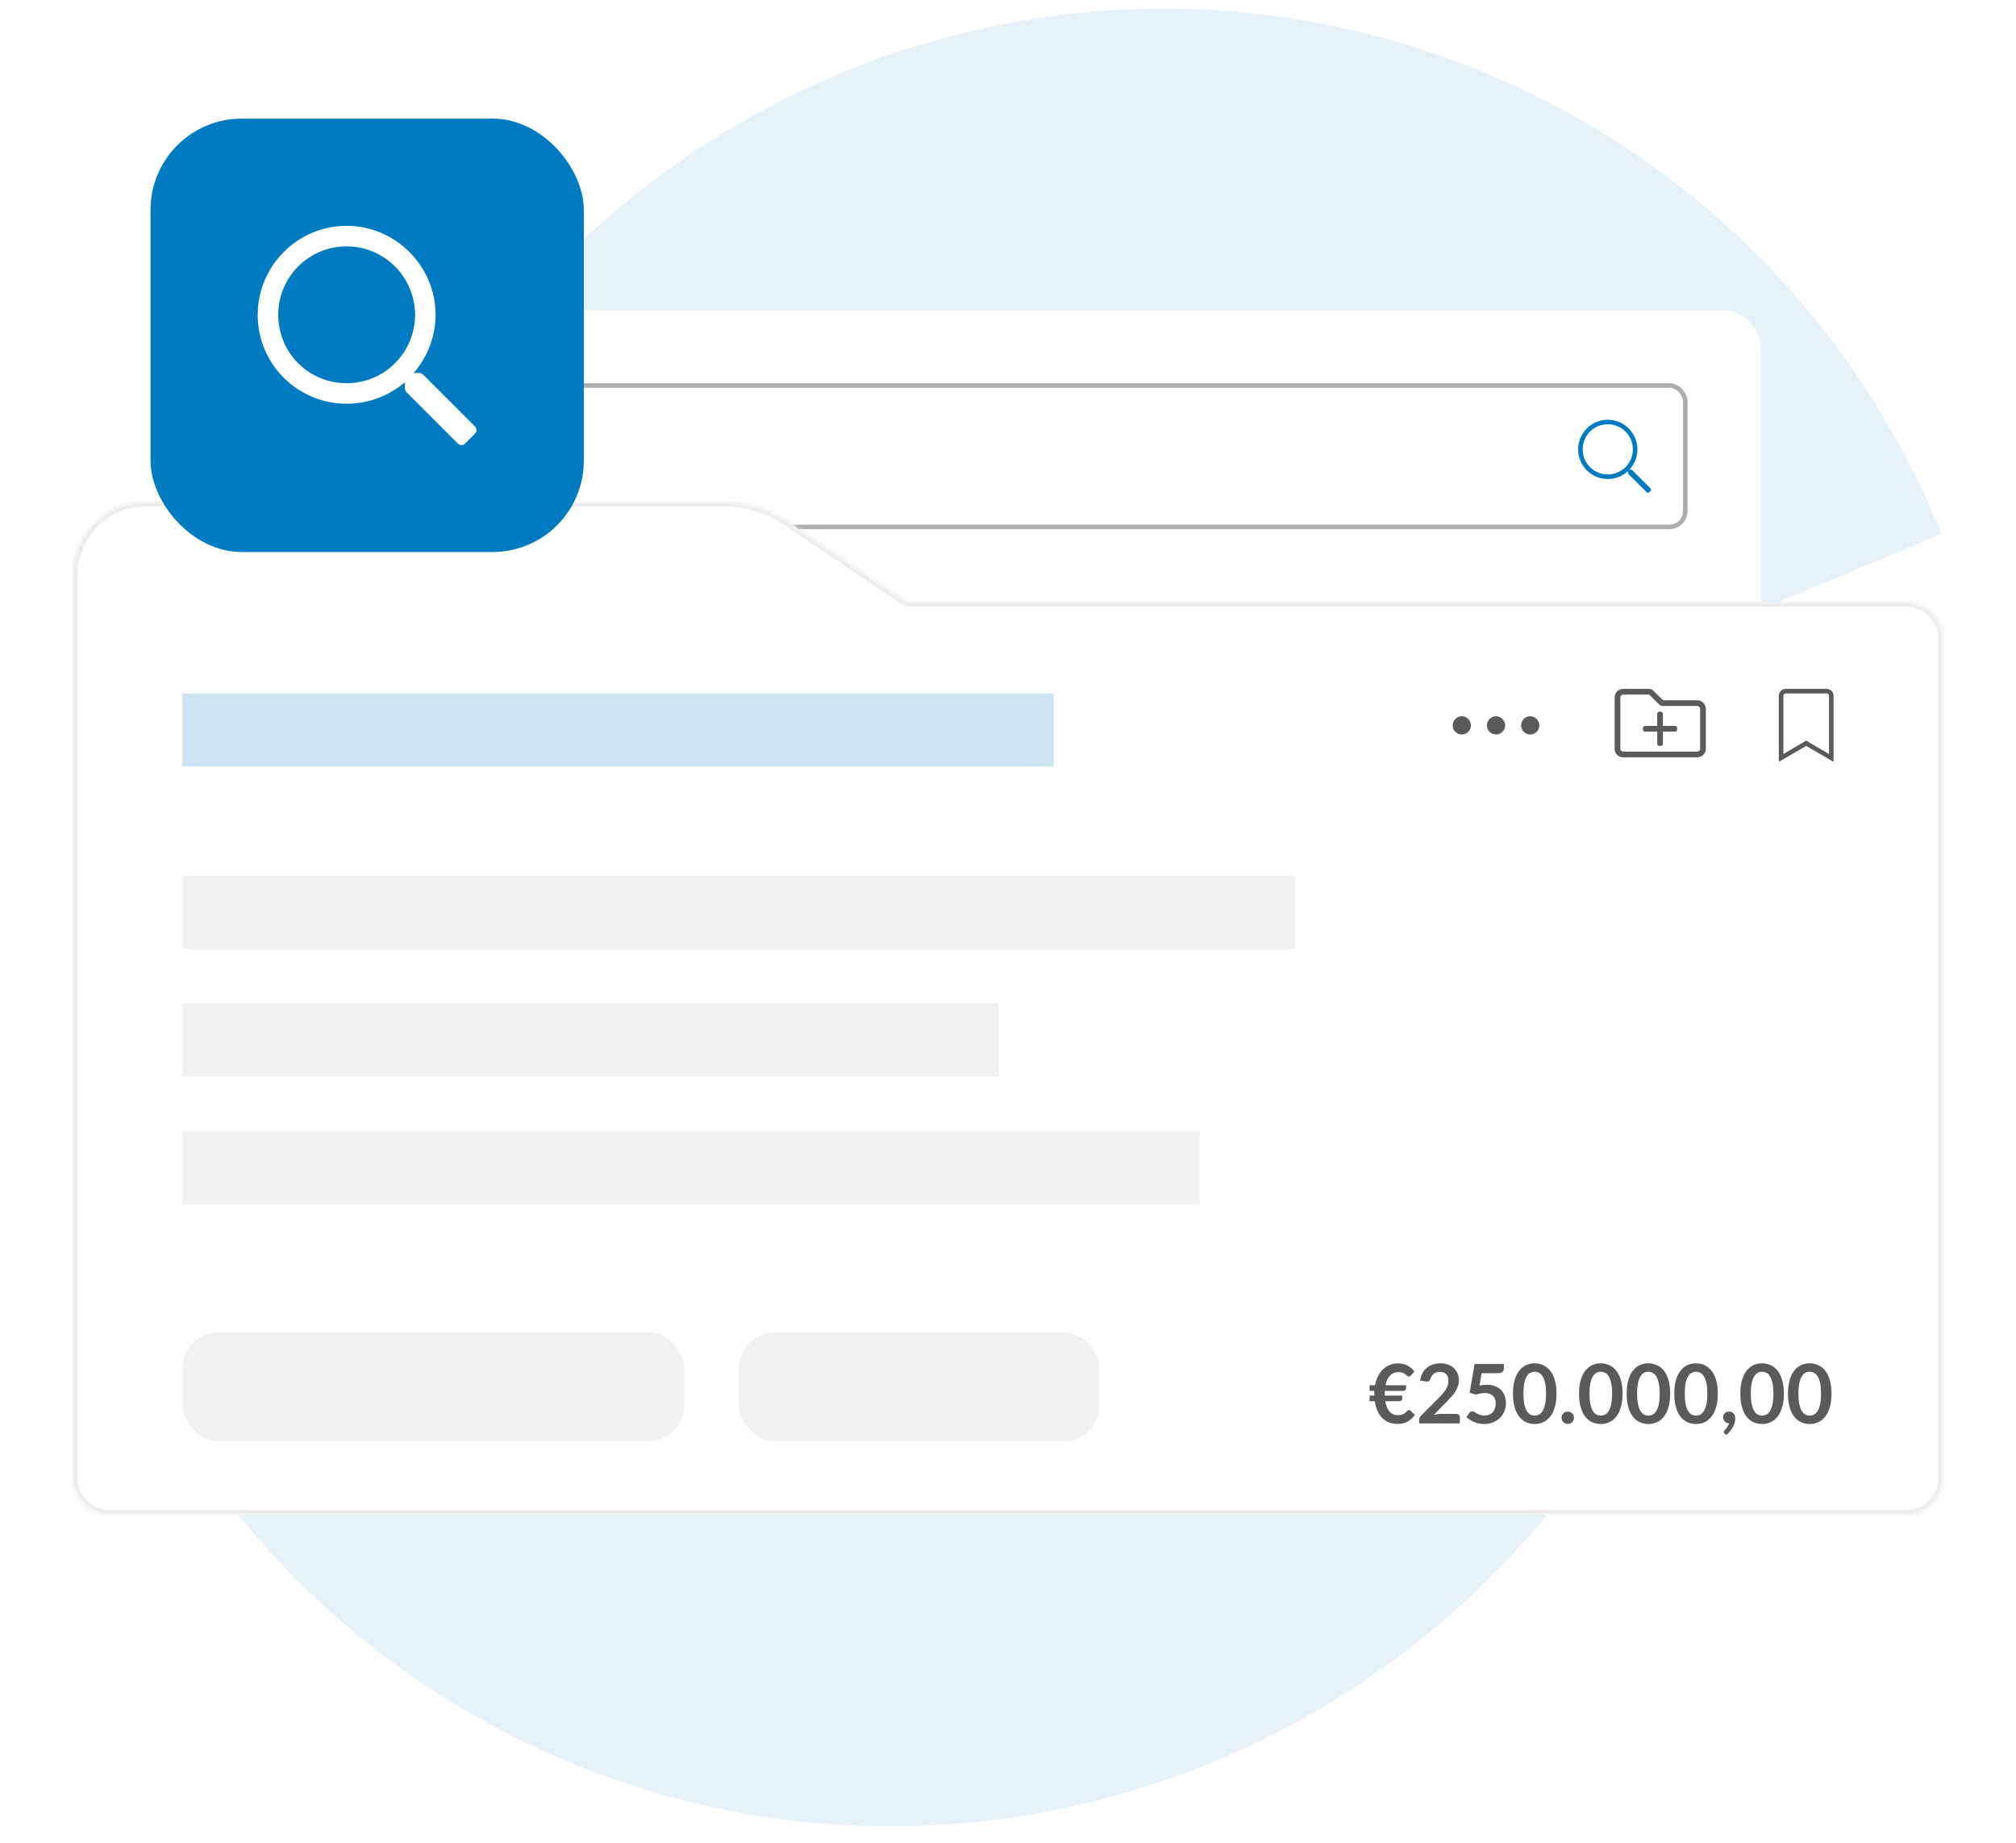 <svg width="442" height="404" viewBox="0 0 442 404" fill="none" xmlns="http://www.w3.org/2000/svg">
<path d="M82.28 261.105L24.73 285.258C63.523 380.654 171.943 425.677 266.901 385.823C361.858 345.97 407.385 236.337 368.592 140.941L425.662 116.989C386.869 21.594 278.449 -23.429 183.491 16.424C89.013 56.076 43.486 165.709 82.28 261.105Z" fill="#007AC0" fill-opacity="0.1"/>
<g filter="url(#filter0_d)">
<rect x="58" y="66" width="326" height="127" rx="8" fill="white"/>
<path d="M359.875 105.062L355.844 101.031C355.781 100.969 355.688 100.938 355.594 100.938H355.25C356.344 99.75 357 98.219 357 96.5C357 92.938 354.062 90 350.5 90C346.906 90 344 92.938 344 96.5C344 100.094 346.906 103 350.5 103C352.188 103 353.75 102.344 354.906 101.281V101.594C354.906 101.719 354.938 101.812 355 101.875L359.031 105.906C359.188 106.062 359.406 106.062 359.562 105.906L359.875 105.594C360.031 105.438 360.031 105.219 359.875 105.062ZM350.5 102C347.438 102 345 99.562 345 96.5C345 93.469 347.438 91 350.5 91C353.531 91 356 93.469 356 96.5C356 99.562 353.531 102 350.5 102Z" fill="#007AC0"/>
<rect x="74.5" y="82.5" width="293" height="31" rx="3.5" stroke="#ADADAD"/>
</g>
<g filter="url(#filter1_d)">
<mask id="path-6-inside-1" fill="white">
<path fill-rule="evenodd" clip-rule="evenodd" d="M30 108C21.163 108 14 115.163 14 124V130V132V322C14 326.418 17.582 330 22 330H416C420.418 330 424 326.418 424 322V138C424 133.582 420.418 130 416 130H196.773L170.676 112.307C166.536 109.5 161.649 108 156.647 108H30Z"/>
</mask>
<path fill-rule="evenodd" clip-rule="evenodd" d="M30 108C21.163 108 14 115.163 14 124V130V132V322C14 326.418 17.582 330 22 330H416C420.418 330 424 326.418 424 322V138C424 133.582 420.418 130 416 130H196.773L170.676 112.307C166.536 109.5 161.649 108 156.647 108H30Z" fill="white"/>
<path d="M196.773 130L196.211 130.828L196.466 131H196.773V130ZM170.676 112.307L171.237 111.48V111.48L170.676 112.307ZM15 124C15 115.716 21.716 109 30 109V107C20.611 107 13 114.611 13 124H15ZM15 130V124H13V130H15ZM15 132V130H13V132H15ZM15 322V132H13V322H15ZM22 329C18.134 329 15 325.866 15 322H13C13 326.971 17.029 331 22 331V329ZM416 329H22V331H416V329ZM423 322C423 325.866 419.866 329 416 329V331C420.971 331 425 326.971 425 322H423ZM423 138V322H425V138H423ZM416 131C419.866 131 423 134.134 423 138H425C425 133.029 420.971 129 416 129V131ZM196.773 131H416V129H196.773V131ZM170.115 113.135L196.211 130.828L197.334 129.172L171.237 111.48L170.115 113.135ZM156.647 109C161.449 109 166.14 110.44 170.115 113.135L171.237 111.48C166.931 108.56 161.849 107 156.647 107V109ZM30 109H156.647V107H30V109Z" fill="#EBEBEB" mask="url(#path-6-inside-1)"/>
<rect x="38" y="290" width="110" height="24" rx="8" fill="#F1F1F1"/>
<rect x="160" y="290" width="79" height="24" rx="8" fill="#F1F1F1"/>
<path d="M328 157C328 155.938 327.062 155 326 155C324.875 155 324 155.938 324 157C324 158.125 324.875 159 326 159C327.062 159 328 158.125 328 157ZM333.5 155C332.375 155 331.5 155.938 331.5 157C331.5 158.125 332.375 159 333.5 159C334.562 159 335.5 158.125 335.5 157C335.5 155.938 334.562 155 333.5 155ZM318.5 155C317.375 155 316.5 155.938 316.5 157C316.5 158.125 317.375 159 318.5 159C319.562 159 320.5 158.125 320.5 157C320.5 155.938 319.562 155 318.5 155Z" fill="#5A5A5A"/>
<path d="M398.5 149H389.5C388.656 149 388 149.688 388 150.5V165L394 161.5L400 165V150.5C400 149.688 399.312 149 398.5 149ZM399 163.281L394 160.344L389 163.281V150.5C389 150.25 389.219 150 389.5 150H398.5C398.75 150 399 150.25 399 150.5V163.281Z" fill="#5A5A5A"/>
<path d="M370.125 151.5H362.625L360.477 149.391C360.242 149.156 359.93 149 359.578 149H353.875C352.82 149 352 149.859 352 150.875V162.125C352 163.18 352.82 164 353.875 164H370.125C371.141 164 372 163.18 372 162.125V153.375C372 152.359 371.141 151.5 370.125 151.5ZM370.75 162.125C370.75 162.477 370.438 162.75 370.125 162.75H353.875C353.523 162.75 353.25 162.477 353.25 162.125V150.875C353.25 150.562 353.523 150.25 353.875 150.25H359.578L361.727 152.398C361.961 152.633 362.273 152.75 362.625 152.75H370.125C370.438 152.75 370.75 153.062 370.75 153.375V162.125ZM365.242 157.125H362.586V154.469C362.586 154.234 362.391 154 362.117 154H361.805C361.531 154 361.336 154.234 361.336 154.469V157.125H358.68C358.406 157.125 358.211 157.359 358.211 157.594V157.906C358.211 158.18 358.406 158.375 358.68 158.375H361.336V161.031C361.336 161.305 361.531 161.5 361.805 161.5H362.117C362.391 161.5 362.586 161.305 362.586 161.031V158.375H365.242C365.516 158.375 365.711 158.18 365.711 157.906V157.594C365.711 157.359 365.516 157.125 365.242 157.125Z" fill="#5A5A5A"/>
<path d="M298.274 301.648H299.471C299.609 300.916 299.828 300.256 300.128 299.668C300.428 299.074 300.794 298.57 301.226 298.156C301.658 297.742 302.147 297.424 302.693 297.202C303.239 296.974 303.833 296.86 304.475 296.86C305.309 296.86 306.023 297.022 306.617 297.346C307.211 297.664 307.709 298.096 308.111 298.642L307.328 299.488C307.268 299.554 307.205 299.614 307.139 299.668C307.073 299.716 306.98 299.74 306.86 299.74C306.776 299.74 306.698 299.716 306.626 299.668C306.56 299.62 306.485 299.56 306.401 299.488C306.317 299.416 306.224 299.338 306.122 299.254C306.02 299.17 305.897 299.092 305.753 299.02C305.615 298.948 305.45 298.888 305.258 298.84C305.066 298.792 304.838 298.768 304.574 298.768C303.866 298.768 303.269 299.011 302.783 299.497C302.297 299.983 301.958 300.7 301.766 301.648H306.284V302.332C306.284 302.47 306.227 302.599 306.113 302.719C306.005 302.833 305.855 302.89 305.663 302.89H301.613C301.607 302.992 301.604 303.094 301.604 303.196C301.604 303.292 301.604 303.391 301.604 303.493C301.604 303.565 301.604 303.637 301.604 303.709C301.604 303.781 301.607 303.85 301.613 303.916H305.429V304.591C305.429 304.729 305.372 304.858 305.258 304.978C305.15 305.092 305.003 305.149 304.817 305.149H301.721C301.889 306.181 302.21 306.952 302.684 307.462C303.164 307.966 303.758 308.218 304.466 308.218C304.898 308.218 305.243 308.161 305.501 308.047C305.765 307.927 305.978 307.795 306.14 307.651C306.308 307.507 306.446 307.378 306.554 307.264C306.668 307.144 306.791 307.084 306.923 307.084C306.989 307.084 307.046 307.096 307.094 307.12C307.148 307.138 307.199 307.177 307.247 307.237L308.21 308.119C307.79 308.767 307.256 309.265 306.608 309.613C305.96 309.955 305.207 310.126 304.349 310.126C303.647 310.126 303.014 310.009 302.45 309.775C301.892 309.535 301.406 309.199 300.992 308.767C300.578 308.335 300.239 307.813 299.975 307.201C299.711 306.589 299.525 305.905 299.417 305.149H298.274V303.916H299.318C299.312 303.85 299.309 303.781 299.309 303.709C299.309 303.637 299.309 303.565 299.309 303.493C299.309 303.391 299.309 303.292 299.309 303.196C299.309 303.094 299.312 302.992 299.318 302.89H298.274V301.648ZM313.801 296.842C314.401 296.842 314.95 296.932 315.448 297.112C315.946 297.286 316.372 297.535 316.726 297.859C317.08 298.183 317.356 298.573 317.554 299.029C317.752 299.485 317.851 299.992 317.851 300.55C317.851 301.03 317.779 301.474 317.635 301.882C317.497 302.29 317.308 302.68 317.068 303.052C316.834 303.424 316.558 303.784 316.24 304.132C315.922 304.48 315.589 304.834 315.241 305.194L312.307 308.191C312.595 308.107 312.877 308.044 313.153 308.002C313.429 307.954 313.693 307.93 313.945 307.93H317.284C317.524 307.93 317.713 307.999 317.851 308.137C317.995 308.269 318.067 308.446 318.067 308.668V310H309.139V309.262C309.139 309.112 309.169 308.956 309.229 308.794C309.295 308.632 309.397 308.482 309.535 308.344L313.486 304.384C313.816 304.048 314.11 303.727 314.368 303.421C314.632 303.115 314.851 302.812 315.025 302.512C315.205 302.212 315.34 301.909 315.43 301.603C315.526 301.291 315.574 300.964 315.574 300.622C315.574 300.31 315.529 300.037 315.439 299.803C315.349 299.563 315.22 299.362 315.052 299.2C314.884 299.038 314.683 298.918 314.449 298.84C314.221 298.756 313.963 298.714 313.675 298.714C313.141 298.714 312.7 298.849 312.352 299.119C312.01 299.389 311.77 299.752 311.632 300.208C311.566 300.436 311.467 300.601 311.335 300.703C311.203 300.799 311.035 300.847 310.831 300.847C310.741 300.847 310.642 300.838 310.534 300.82L309.364 300.613C309.454 299.989 309.628 299.443 309.886 298.975C310.144 298.501 310.465 298.108 310.849 297.796C311.239 297.478 311.683 297.241 312.181 297.085C312.685 296.923 313.225 296.842 313.801 296.842ZM327.725 297.931C327.725 298.249 327.623 298.507 327.419 298.705C327.221 298.903 326.888 299.002 326.42 299.002H322.838L322.37 301.72C322.958 301.6 323.495 301.54 323.981 301.54C324.665 301.54 325.265 301.642 325.781 301.846C326.303 302.05 326.741 302.332 327.095 302.692C327.449 303.052 327.716 303.475 327.896 303.961C328.076 304.441 328.166 304.96 328.166 305.518C328.166 306.208 328.043 306.838 327.797 307.408C327.557 307.978 327.221 308.467 326.789 308.875C326.357 309.277 325.844 309.589 325.25 309.811C324.662 310.033 324.02 310.144 323.324 310.144C322.916 310.144 322.529 310.102 322.163 310.018C321.797 309.934 321.452 309.823 321.128 309.685C320.81 309.541 320.513 309.379 320.237 309.199C319.967 309.013 319.724 308.818 319.508 308.614L320.192 307.669C320.336 307.465 320.528 307.363 320.768 307.363C320.918 307.363 321.068 307.411 321.218 307.507C321.374 307.603 321.554 307.708 321.758 307.822C321.962 307.936 322.199 308.041 322.469 308.137C322.739 308.233 323.066 308.281 323.45 308.281C323.858 308.281 324.218 308.215 324.53 308.083C324.842 307.951 325.1 307.768 325.304 307.534C325.514 307.294 325.67 307.012 325.772 306.688C325.88 306.358 325.934 306.001 325.934 305.617C325.934 304.909 325.727 304.357 325.313 303.961C324.905 303.559 324.302 303.358 323.504 303.358C322.874 303.358 322.241 303.472 321.605 303.7L320.219 303.304L321.299 296.986H327.725V297.931ZM339.256 303.493C339.256 304.627 339.133 305.614 338.887 306.454C338.647 307.288 338.311 307.978 337.879 308.524C337.453 309.07 336.946 309.478 336.358 309.748C335.776 310.012 335.146 310.144 334.468 310.144C333.79 310.144 333.16 310.012 332.578 309.748C332.002 309.478 331.501 309.07 331.075 308.524C330.649 307.978 330.316 307.288 330.076 306.454C329.836 305.614 329.716 304.627 329.716 303.493C329.716 302.353 329.836 301.366 330.076 300.532C330.316 299.698 330.649 299.008 331.075 298.462C331.501 297.916 332.002 297.511 332.578 297.247C333.16 296.977 333.79 296.842 334.468 296.842C335.146 296.842 335.776 296.977 336.358 297.247C336.946 297.511 337.453 297.916 337.879 298.462C338.311 299.008 338.647 299.698 338.887 300.532C339.133 301.366 339.256 302.353 339.256 303.493ZM336.961 303.493C336.961 302.551 336.892 301.771 336.754 301.153C336.616 300.535 336.43 300.043 336.196 299.677C335.968 299.311 335.704 299.056 335.404 298.912C335.104 298.762 334.792 298.687 334.468 298.687C334.15 298.687 333.841 298.762 333.541 298.912C333.247 299.056 332.986 299.311 332.758 299.677C332.53 300.043 332.347 300.535 332.209 301.153C332.077 301.771 332.011 302.551 332.011 303.493C332.011 304.435 332.077 305.215 332.209 305.833C332.347 306.451 332.53 306.943 332.758 307.309C332.986 307.675 333.247 307.933 333.541 308.083C333.841 308.227 334.15 308.299 334.468 308.299C334.792 308.299 335.104 308.227 335.404 308.083C335.704 307.933 335.968 307.675 336.196 307.309C336.43 306.943 336.616 306.451 336.754 305.833C336.892 305.215 336.961 304.435 336.961 303.493ZM340.364 308.776C340.364 308.59 340.397 308.413 340.463 308.245C340.535 308.077 340.631 307.933 340.751 307.813C340.877 307.693 341.024 307.597 341.192 307.525C341.36 307.453 341.54 307.417 341.732 307.417C341.918 307.417 342.095 307.453 342.263 307.525C342.431 307.597 342.575 307.693 342.695 307.813C342.815 307.933 342.911 308.077 342.983 308.245C343.055 308.413 343.091 308.59 343.091 308.776C343.091 308.968 343.055 309.148 342.983 309.316C342.911 309.478 342.815 309.619 342.695 309.739C342.575 309.859 342.431 309.952 342.263 310.018C342.095 310.09 341.918 310.126 341.732 310.126C341.54 310.126 341.36 310.09 341.192 310.018C341.024 309.952 340.877 309.859 340.751 309.739C340.631 309.619 340.535 309.478 340.463 309.316C340.397 309.148 340.364 308.968 340.364 308.776ZM353.74 303.493C353.74 304.627 353.617 305.614 353.371 306.454C353.131 307.288 352.795 307.978 352.363 308.524C351.937 309.07 351.43 309.478 350.842 309.748C350.26 310.012 349.63 310.144 348.952 310.144C348.274 310.144 347.644 310.012 347.062 309.748C346.486 309.478 345.985 309.07 345.559 308.524C345.133 307.978 344.8 307.288 344.56 306.454C344.32 305.614 344.2 304.627 344.2 303.493C344.2 302.353 344.32 301.366 344.56 300.532C344.8 299.698 345.133 299.008 345.559 298.462C345.985 297.916 346.486 297.511 347.062 297.247C347.644 296.977 348.274 296.842 348.952 296.842C349.63 296.842 350.26 296.977 350.842 297.247C351.43 297.511 351.937 297.916 352.363 298.462C352.795 299.008 353.131 299.698 353.371 300.532C353.617 301.366 353.74 302.353 353.74 303.493ZM351.445 303.493C351.445 302.551 351.376 301.771 351.238 301.153C351.1 300.535 350.914 300.043 350.68 299.677C350.452 299.311 350.188 299.056 349.888 298.912C349.588 298.762 349.276 298.687 348.952 298.687C348.634 298.687 348.325 298.762 348.025 298.912C347.731 299.056 347.47 299.311 347.242 299.677C347.014 300.043 346.831 300.535 346.693 301.153C346.561 301.771 346.495 302.551 346.495 303.493C346.495 304.435 346.561 305.215 346.693 305.833C346.831 306.451 347.014 306.943 347.242 307.309C347.47 307.675 347.731 307.933 348.025 308.083C348.325 308.227 348.634 308.299 348.952 308.299C349.276 308.299 349.588 308.227 349.888 308.083C350.188 307.933 350.452 307.675 350.68 307.309C350.914 306.943 351.1 306.451 351.238 305.833C351.376 305.215 351.445 304.435 351.445 303.493ZM364.181 303.493C364.181 304.627 364.058 305.614 363.812 306.454C363.572 307.288 363.236 307.978 362.804 308.524C362.378 309.07 361.871 309.478 361.283 309.748C360.701 310.012 360.071 310.144 359.393 310.144C358.715 310.144 358.085 310.012 357.503 309.748C356.927 309.478 356.426 309.07 356 308.524C355.574 307.978 355.241 307.288 355.001 306.454C354.761 305.614 354.641 304.627 354.641 303.493C354.641 302.353 354.761 301.366 355.001 300.532C355.241 299.698 355.574 299.008 356 298.462C356.426 297.916 356.927 297.511 357.503 297.247C358.085 296.977 358.715 296.842 359.393 296.842C360.071 296.842 360.701 296.977 361.283 297.247C361.871 297.511 362.378 297.916 362.804 298.462C363.236 299.008 363.572 299.698 363.812 300.532C364.058 301.366 364.181 302.353 364.181 303.493ZM361.886 303.493C361.886 302.551 361.817 301.771 361.679 301.153C361.541 300.535 361.355 300.043 361.121 299.677C360.893 299.311 360.629 299.056 360.329 298.912C360.029 298.762 359.717 298.687 359.393 298.687C359.075 298.687 358.766 298.762 358.466 298.912C358.172 299.056 357.911 299.311 357.683 299.677C357.455 300.043 357.272 300.535 357.134 301.153C357.002 301.771 356.936 302.551 356.936 303.493C356.936 304.435 357.002 305.215 357.134 305.833C357.272 306.451 357.455 306.943 357.683 307.309C357.911 307.675 358.172 307.933 358.466 308.083C358.766 308.227 359.075 308.299 359.393 308.299C359.717 308.299 360.029 308.227 360.329 308.083C360.629 307.933 360.893 307.675 361.121 307.309C361.355 306.943 361.541 306.451 361.679 305.833C361.817 305.215 361.886 304.435 361.886 303.493ZM374.623 303.493C374.623 304.627 374.5 305.614 374.254 306.454C374.014 307.288 373.678 307.978 373.246 308.524C372.82 309.07 372.313 309.478 371.725 309.748C371.143 310.012 370.513 310.144 369.835 310.144C369.157 310.144 368.527 310.012 367.945 309.748C367.369 309.478 366.868 309.07 366.442 308.524C366.016 307.978 365.683 307.288 365.443 306.454C365.203 305.614 365.083 304.627 365.083 303.493C365.083 302.353 365.203 301.366 365.443 300.532C365.683 299.698 366.016 299.008 366.442 298.462C366.868 297.916 367.369 297.511 367.945 297.247C368.527 296.977 369.157 296.842 369.835 296.842C370.513 296.842 371.143 296.977 371.725 297.247C372.313 297.511 372.82 297.916 373.246 298.462C373.678 299.008 374.014 299.698 374.254 300.532C374.5 301.366 374.623 302.353 374.623 303.493ZM372.328 303.493C372.328 302.551 372.259 301.771 372.121 301.153C371.983 300.535 371.797 300.043 371.563 299.677C371.335 299.311 371.071 299.056 370.771 298.912C370.471 298.762 370.159 298.687 369.835 298.687C369.517 298.687 369.208 298.762 368.908 298.912C368.614 299.056 368.353 299.311 368.125 299.677C367.897 300.043 367.714 300.535 367.576 301.153C367.444 301.771 367.378 302.551 367.378 303.493C367.378 304.435 367.444 305.215 367.576 305.833C367.714 306.451 367.897 306.943 368.125 307.309C368.353 307.675 368.614 307.933 368.908 308.083C369.208 308.227 369.517 308.299 369.835 308.299C370.159 308.299 370.471 308.227 370.771 308.083C371.071 307.933 371.335 307.675 371.563 307.309C371.797 306.943 371.983 306.451 372.121 305.833C372.259 305.215 372.328 304.435 372.328 303.493ZM375.794 308.632C375.794 308.464 375.824 308.308 375.884 308.164C375.95 308.014 376.04 307.885 376.154 307.777C376.268 307.663 376.406 307.576 376.568 307.516C376.73 307.45 376.907 307.417 377.099 307.417C377.327 307.417 377.525 307.459 377.693 307.543C377.861 307.621 378.002 307.732 378.116 307.876C378.23 308.014 378.314 308.176 378.368 308.362C378.422 308.542 378.449 308.734 378.449 308.938C378.449 309.226 378.404 309.529 378.314 309.847C378.23 310.165 378.104 310.483 377.936 310.801C377.768 311.119 377.561 311.428 377.315 311.728C377.069 312.028 376.787 312.304 376.469 312.556L376.082 312.205C375.974 312.115 375.92 312.004 375.92 311.872C375.92 311.824 375.935 311.77 375.965 311.71C376.001 311.65 376.043 311.596 376.091 311.548C376.157 311.476 376.238 311.386 376.334 311.278C376.43 311.176 376.526 311.056 376.622 310.918C376.718 310.786 376.805 310.639 376.883 310.477C376.967 310.321 377.027 310.153 377.063 309.973C376.877 309.973 376.706 309.94 376.55 309.874C376.394 309.802 376.259 309.706 376.145 309.586C376.037 309.466 375.95 309.325 375.884 309.163C375.824 309.001 375.794 308.824 375.794 308.632ZM389.107 303.493C389.107 304.627 388.984 305.614 388.738 306.454C388.498 307.288 388.162 307.978 387.73 308.524C387.304 309.07 386.797 309.478 386.209 309.748C385.627 310.012 384.997 310.144 384.319 310.144C383.641 310.144 383.011 310.012 382.429 309.748C381.853 309.478 381.352 309.07 380.926 308.524C380.5 307.978 380.167 307.288 379.927 306.454C379.687 305.614 379.567 304.627 379.567 303.493C379.567 302.353 379.687 301.366 379.927 300.532C380.167 299.698 380.5 299.008 380.926 298.462C381.352 297.916 381.853 297.511 382.429 297.247C383.011 296.977 383.641 296.842 384.319 296.842C384.997 296.842 385.627 296.977 386.209 297.247C386.797 297.511 387.304 297.916 387.73 298.462C388.162 299.008 388.498 299.698 388.738 300.532C388.984 301.366 389.107 302.353 389.107 303.493ZM386.812 303.493C386.812 302.551 386.743 301.771 386.605 301.153C386.467 300.535 386.281 300.043 386.047 299.677C385.819 299.311 385.555 299.056 385.255 298.912C384.955 298.762 384.643 298.687 384.319 298.687C384.001 298.687 383.692 298.762 383.392 298.912C383.098 299.056 382.837 299.311 382.609 299.677C382.381 300.043 382.198 300.535 382.06 301.153C381.928 301.771 381.862 302.551 381.862 303.493C381.862 304.435 381.928 305.215 382.06 305.833C382.198 306.451 382.381 306.943 382.609 307.309C382.837 307.675 383.098 307.933 383.392 308.083C383.692 308.227 384.001 308.299 384.319 308.299C384.643 308.299 384.955 308.227 385.255 308.083C385.555 307.933 385.819 307.675 386.047 307.309C386.281 306.943 386.467 306.451 386.605 305.833C386.743 305.215 386.812 304.435 386.812 303.493ZM399.549 303.493C399.549 304.627 399.426 305.614 399.18 306.454C398.94 307.288 398.604 307.978 398.172 308.524C397.746 309.07 397.239 309.478 396.651 309.748C396.069 310.012 395.439 310.144 394.761 310.144C394.083 310.144 393.453 310.012 392.871 309.748C392.295 309.478 391.794 309.07 391.368 308.524C390.942 307.978 390.609 307.288 390.369 306.454C390.129 305.614 390.009 304.627 390.009 303.493C390.009 302.353 390.129 301.366 390.369 300.532C390.609 299.698 390.942 299.008 391.368 298.462C391.794 297.916 392.295 297.511 392.871 297.247C393.453 296.977 394.083 296.842 394.761 296.842C395.439 296.842 396.069 296.977 396.651 297.247C397.239 297.511 397.746 297.916 398.172 298.462C398.604 299.008 398.94 299.698 399.18 300.532C399.426 301.366 399.549 302.353 399.549 303.493ZM397.254 303.493C397.254 302.551 397.185 301.771 397.047 301.153C396.909 300.535 396.723 300.043 396.489 299.677C396.261 299.311 395.997 299.056 395.697 298.912C395.397 298.762 395.085 298.687 394.761 298.687C394.443 298.687 394.134 298.762 393.834 298.912C393.54 299.056 393.279 299.311 393.051 299.677C392.823 300.043 392.64 300.535 392.502 301.153C392.37 301.771 392.304 302.551 392.304 303.493C392.304 304.435 392.37 305.215 392.502 305.833C392.64 306.451 392.823 306.943 393.051 307.309C393.279 307.675 393.54 307.933 393.834 308.083C394.134 308.227 394.443 308.299 394.761 308.299C395.085 308.299 395.397 308.227 395.697 308.083C395.997 307.933 396.261 307.675 396.489 307.309C396.723 306.943 396.909 306.451 397.047 305.833C397.185 305.215 397.254 304.435 397.254 303.493Z" fill="#5A5A5A"/>
<rect opacity="0.2" x="38" y="150" width="191" height="16" fill="#007AC0"/>
<rect x="38" y="190" width="244" height="16" fill="#F1F1F1"/>
<rect x="38" y="218" width="179" height="16" fill="#F1F1F1"/>
<rect x="38" y="246" width="223" height="16" fill="#F1F1F1"/>
</g>
<rect x="33" y="26" width="95" height="95" rx="20" fill="#007AC0"/>
<path d="M104.125 93.469L92.781 82.125C92.5 81.938 92.219 81.75 91.938 81.75H90.719C93.625 78.375 95.5 73.875 95.5 69C95.5 58.312 86.688 49.5 76 49.5C65.219 49.5 56.5 58.312 56.5 69C56.5 79.781 65.219 88.5 76 88.5C80.875 88.5 85.281 86.719 88.75 83.812V85.031C88.75 85.312 88.844 85.594 89.031 85.875L100.375 97.219C100.844 97.688 101.594 97.688 101.969 97.219L104.125 95.062C104.594 94.688 104.594 93.938 104.125 93.469ZM76 84C67.656 84 61 77.344 61 69C61 60.75 67.656 54 76 54C84.25 54 91 60.75 91 69C91 77.344 84.25 84 76 84Z" fill="white"/>
<defs>
<filter id="filter0_d" x="44" y="52" width="358" height="159" filterUnits="userSpaceOnUse" color-interpolation-filters="sRGB">
<feFlood flood-opacity="0" result="BackgroundImageFix"/>
<feColorMatrix in="SourceAlpha" type="matrix" values="0 0 0 0 0 0 0 0 0 0 0 0 0 0 0 0 0 0 127 0"/>
<feOffset dx="2" dy="2"/>
<feGaussianBlur stdDeviation="8"/>
<feColorMatrix type="matrix" values="0 0 0 0 0 0 0 0 0 0 0 0 0 0 0 0 0 0 0.1 0"/>
<feBlend mode="normal" in2="BackgroundImageFix" result="effect1_dropShadow"/>
<feBlend mode="normal" in="SourceGraphic" in2="effect1_dropShadow" result="shape"/>
</filter>
<filter id="filter1_d" x="0" y="92" width="442" height="258" filterUnits="userSpaceOnUse" color-interpolation-filters="sRGB">
<feFlood flood-opacity="0" result="BackgroundImageFix"/>
<feColorMatrix in="SourceAlpha" type="matrix" values="0 0 0 0 0 0 0 0 0 0 0 0 0 0 0 0 0 0 127 0"/>
<feOffset dx="2" dy="2"/>
<feGaussianBlur stdDeviation="8"/>
<feColorMatrix type="matrix" values="0 0 0 0 0 0 0 0 0 0 0 0 0 0 0 0 0 0 0.1 0"/>
<feBlend mode="normal" in2="BackgroundImageFix" result="effect1_dropShadow"/>
<feBlend mode="normal" in="SourceGraphic" in2="effect1_dropShadow" result="shape"/>
</filter>
</defs>
</svg>
